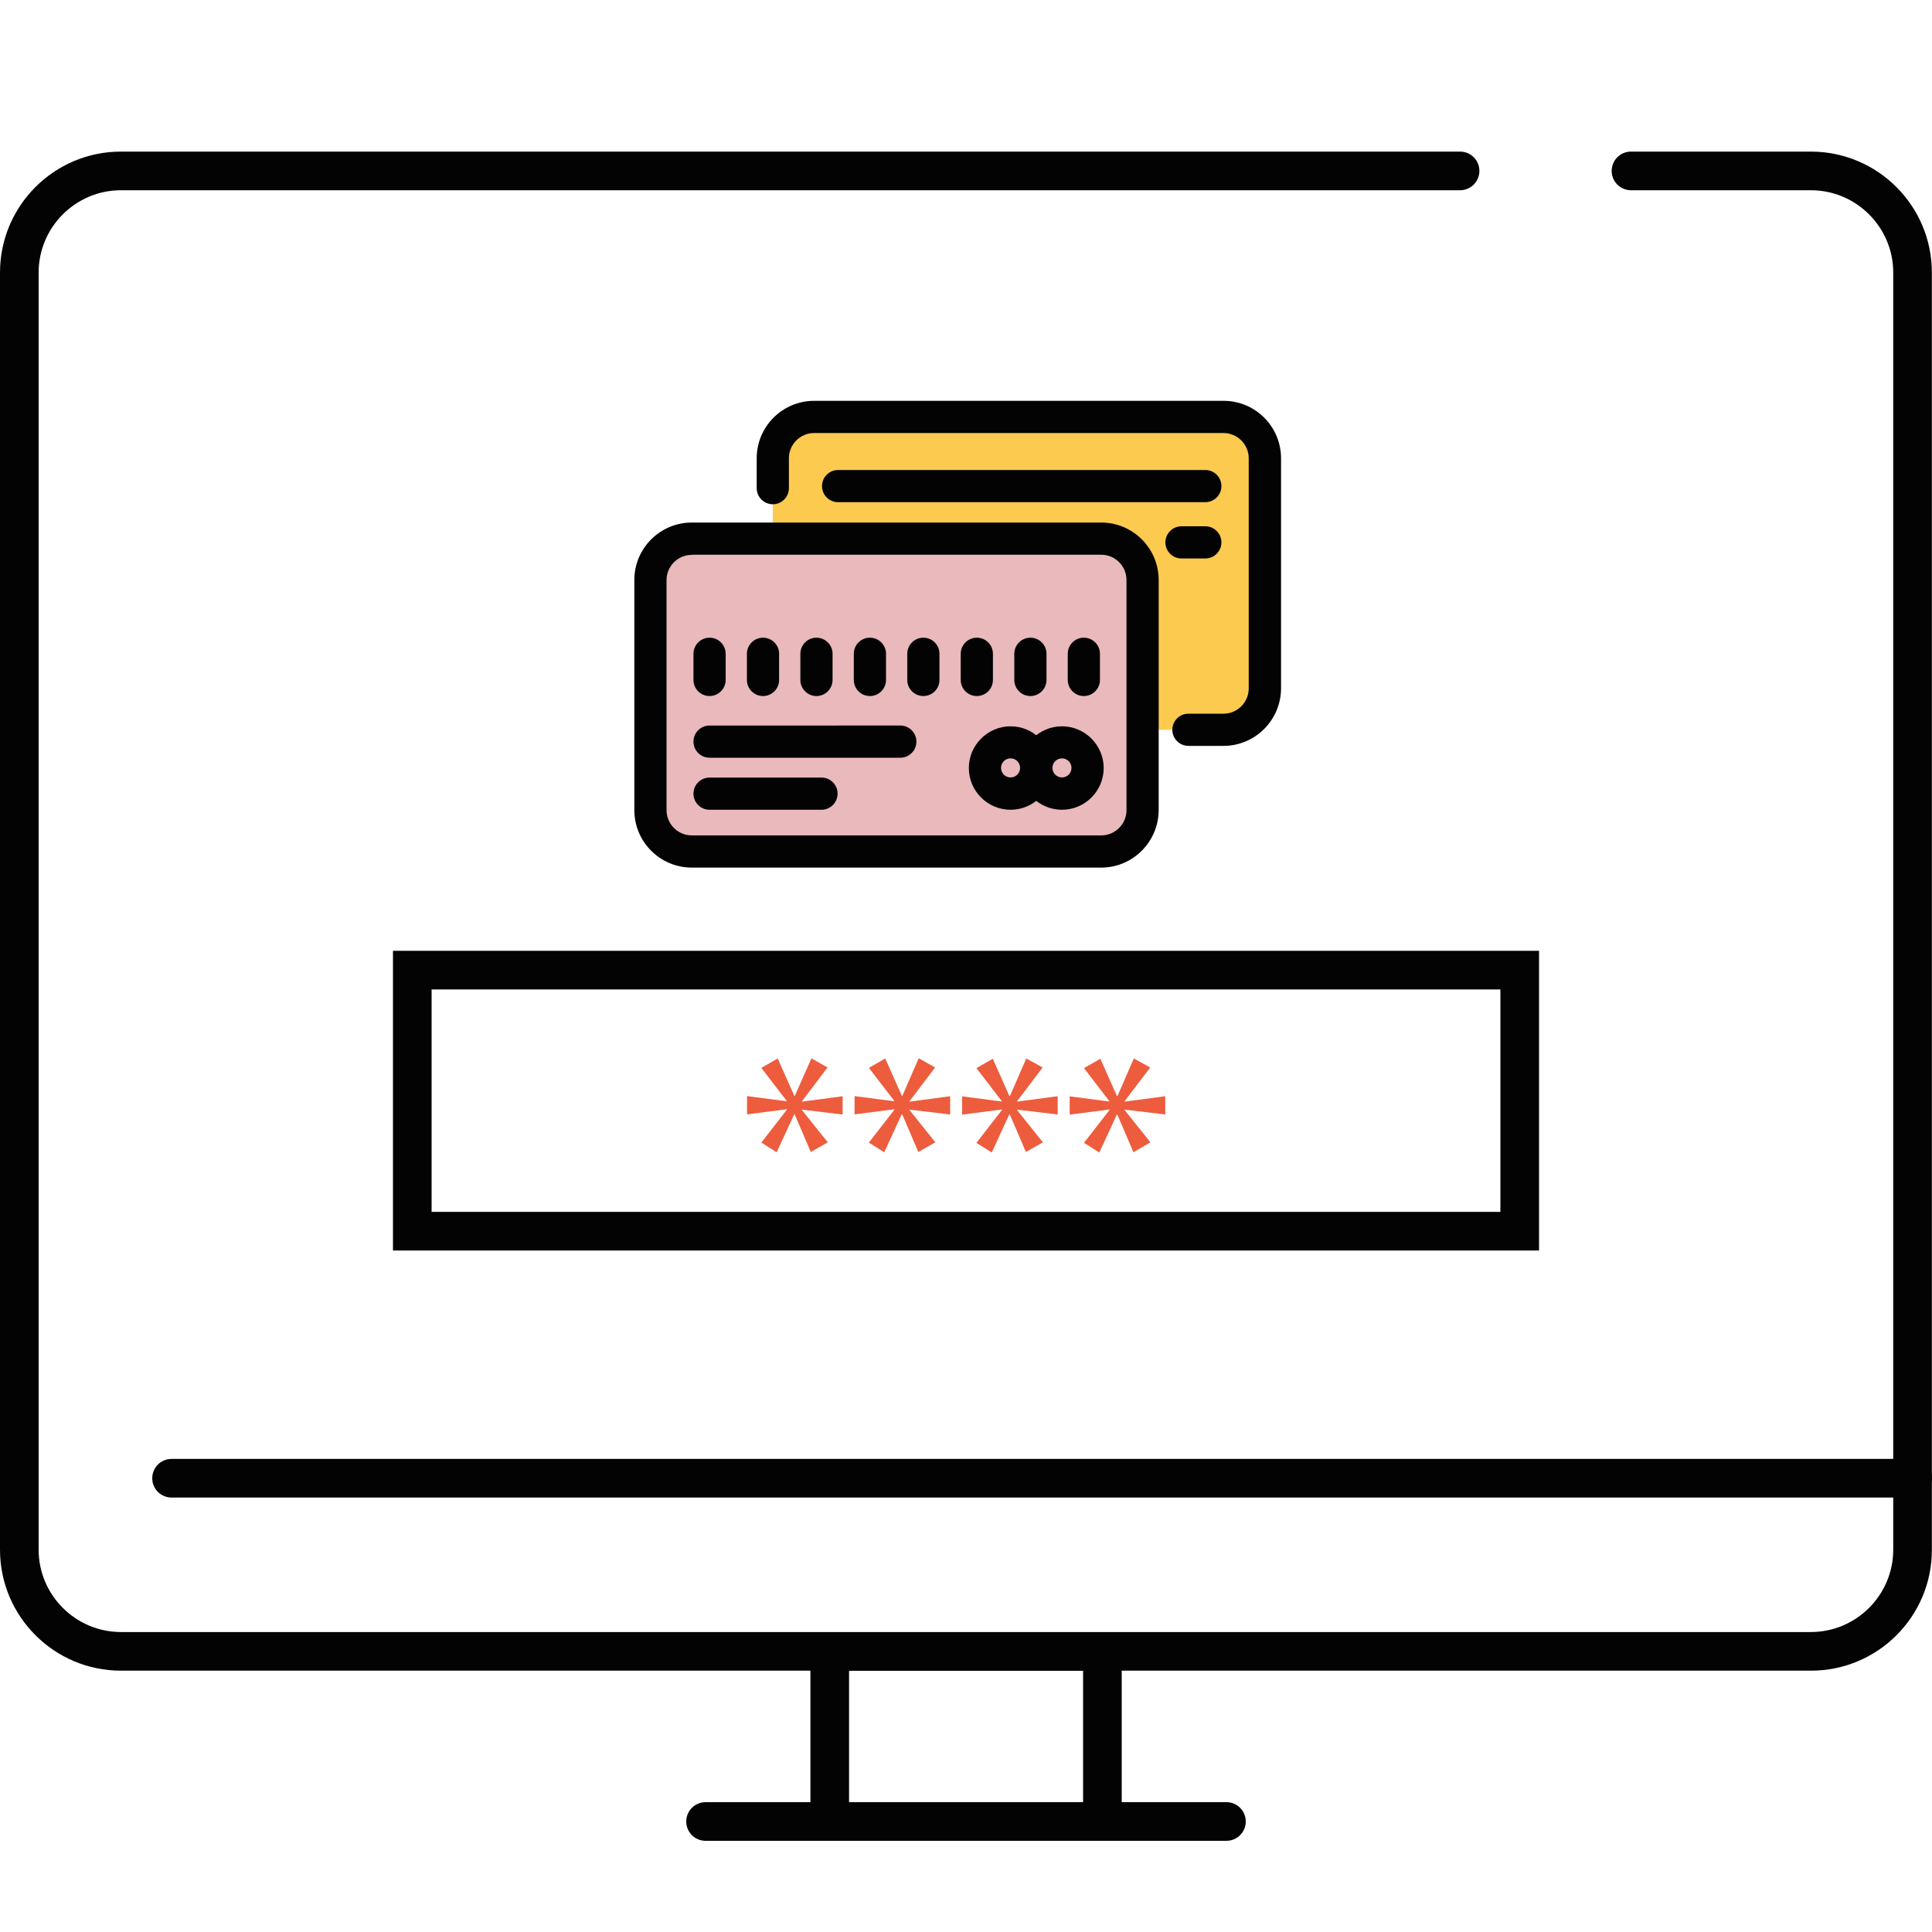<?xml version="1.0" encoding="utf-8"?>
<!-- Generator: Adobe Illustrator 28.0.0, SVG Export Plug-In . SVG Version: 6.00 Build 0)  -->
<svg version="1.1" id="Layer_1" xmlns="http://www.w3.org/2000/svg" xmlns:xlink="http://www.w3.org/1999/xlink" x="0px" y="0px"
	 viewBox="0 0 150 150" style="enable-background:new 0 0 150 150;" xml:space="preserve">
<style type="text/css">
	.st0{fill:#FDCA50;}
	.st1{fill:#030303;}
	.st2{fill:#ED5C3D;}
	.st3{fill:#377DBD;}
	.st4{fill:#76CDDF;}
	.st5{fill:#E9B9BC;}
	.st6{fill:#EAE9EB;}
	.st7{fill:#FFFFFF;}
	.st8{fill:#3E7DB9;}
</style>
<g>
	<path class="st0" d="M94.99,56.66H63.21c-1.77,0-3.21-1.44-3.21-3.21V35.58c0-1.77,1.44-3.21,3.21-3.21h31.79
		c1.77,0,3.21,1.44,3.21,3.21v17.87C98.2,55.23,96.76,56.66,94.99,56.66z"/>
</g>
<g>
	<path class="st1" d="M140.61,129.71H9.39c-5.18,0-9.39-4.21-9.39-9.39V21.16c0-5.18,4.21-9.39,9.39-9.39h103.97
		c0.83,0,1.5,0.67,1.5,1.5s-0.67,1.5-1.5,1.5H9.39C5.87,14.77,3,17.64,3,21.16v99.16c0,3.52,2.87,6.39,6.39,6.39h131.21
		c3.52,0,6.39-2.87,6.39-6.39V21.16c0-3.52-2.87-6.39-6.39-6.39h-13.97c-0.83,0-1.5-0.67-1.5-1.5s0.67-1.5,1.5-1.5h13.97
		c5.18,0,9.39,4.21,9.39,9.39v99.16C150,125.5,145.79,129.71,140.61,129.71z"/>
</g>
<g>
	<path class="st1" d="M148.5,116.27H13.32c-0.83,0-1.5-0.67-1.5-1.5s0.67-1.5,1.5-1.5H148.5c0.83,0,1.5,0.67,1.5,1.5
		S149.33,116.27,148.5,116.27z"/>
</g>
<g>
	<path class="st1" d="M119.49,97.09H30.51V73.82h88.98V97.09z M33.51,94.09h82.98V76.82H33.51V94.09z"/>
</g>
<g>
	<g>
		<path class="st2" d="M64.25,82.88l-1.98,2.61v0.04l3.15-0.42v1.42l-3.15-0.38v0.04l2,2.5l-1.32,0.75l-1.25-2.92h-0.04l-1.36,2.94
			l-1.19-0.75l1.98-2.55v-0.04l-3.09,0.4v-1.42l3.07,0.4v-0.04l-1.96-2.55l1.27-0.73l1.29,2.9h0.04L63,82.17L64.25,82.88z"/>
	</g>
	<g>
		<path class="st2" d="M72.6,82.88l-1.98,2.61v0.04l3.15-0.42v1.42l-3.15-0.38v0.04l2,2.5l-1.32,0.75l-1.25-2.92h-0.04l-1.36,2.94
			l-1.19-0.75l1.98-2.55v-0.04l-3.09,0.4v-1.42l3.07,0.4v-0.04l-1.96-2.55l1.27-0.73l1.29,2.9h0.04l1.27-2.92L72.6,82.88z"/>
	</g>
	<g>
		<path class="st2" d="M80.95,82.88l-1.98,2.61v0.04l3.15-0.42v1.42l-3.15-0.38v0.04l2,2.5l-1.32,0.75l-1.25-2.92h-0.04L77,89.48
			l-1.19-0.75l1.98-2.55v-0.04l-3.09,0.4v-1.42l3.07,0.4v-0.04l-1.96-2.55l1.27-0.73l1.29,2.9h0.04l1.27-2.92L80.95,82.88z"/>
	</g>
	<g>
		<path class="st2" d="M89.3,82.88l-1.98,2.61v0.04l3.15-0.42v1.42l-3.15-0.38v0.04l2,2.5L88,89.46l-1.25-2.92h-0.04l-1.36,2.94
			l-1.19-0.75l1.98-2.55v-0.04l-3.09,0.4v-1.42l3.07,0.4v-0.04l-1.96-2.55l1.27-0.73l1.29,2.9h0.04l1.27-2.92L89.3,82.88z"/>
	</g>
</g>
<g>
	<path class="st1" d="M94.99,57.91h-2.72c-0.69,0-1.25-0.56-1.25-1.25s0.56-1.25,1.25-1.25h2.72c1.08,0,1.96-0.88,1.96-1.96V35.58
		c0-1.08-0.88-1.96-1.96-1.96H63.21c-1.08,0-1.96,0.88-1.96,1.96v2.32c0,0.69-0.56,1.25-1.25,1.25s-1.25-0.56-1.25-1.25v-2.32
		c0-2.46,2-4.46,4.46-4.46h31.79c2.46,0,4.46,2,4.46,4.46v17.87C99.45,55.91,97.45,57.91,94.99,57.91z"/>
</g>
<g>
	<path class="st5" d="M85.5,66.11H53.71c-1.77,0-3.21-1.44-3.21-3.21V45.03c0-1.77,1.44-3.21,3.21-3.21H85.5
		c1.77,0,3.21,1.44,3.21,3.21V62.9C88.7,64.68,87.27,66.11,85.5,66.11z"/>
	<path class="st1" d="M85.5,67.36H53.71c-2.46,0-4.46-2-4.46-4.46V45.03c0-2.46,2-4.46,4.46-4.46H85.5c2.46,0,4.46,2,4.46,4.46V62.9
		C89.95,65.36,87.95,67.36,85.5,67.36z M53.71,43.08c-1.08,0-1.96,0.88-1.96,1.96V62.9c0,1.08,0.88,1.96,1.96,1.96H85.5
		c1.08,0,1.96-0.88,1.96-1.96V45.03c0-1.08-0.88-1.96-1.96-1.96H53.71z"/>
</g>
<g>
	<path class="st1" d="M69.9,58.83H55.09c-0.69,0-1.25-0.56-1.25-1.25s0.56-1.25,1.25-1.25H69.9c0.69,0,1.25,0.56,1.25,1.25
		S70.59,58.83,69.9,58.83z"/>
</g>
<g>
	<path class="st1" d="M63.78,62.87h-8.69c-0.69,0-1.25-0.56-1.25-1.25s0.56-1.25,1.25-1.25h8.69c0.69,0,1.25,0.56,1.25,1.25
		S64.47,62.87,63.78,62.87z"/>
</g>
<g>
	<path class="st1" d="M93.58,43.36h-1.85c-0.69,0-1.25-0.56-1.25-1.25s0.56-1.25,1.25-1.25h1.85c0.69,0,1.25,0.56,1.25,1.25
		S94.27,43.36,93.58,43.36z"/>
</g>
<g>
	<path class="st1" d="M93.58,38.99H65.07c-0.69,0-1.25-0.56-1.25-1.25s0.56-1.25,1.25-1.25h28.51c0.69,0,1.25,0.56,1.25,1.25
		S94.27,38.99,93.58,38.99z"/>
</g>
<g>
	<path class="st1" d="M55.09,54.04c-0.69,0-1.25-0.56-1.25-1.25v-2.03c0-0.69,0.56-1.25,1.25-1.25s1.25,0.56,1.25,1.25v2.03
		C56.34,53.48,55.78,54.04,55.09,54.04z"/>
</g>
<g>
	<path class="st1" d="M59.24,54.04c-0.69,0-1.25-0.56-1.25-1.25v-2.03c0-0.69,0.56-1.25,1.25-1.25s1.25,0.56,1.25,1.25v2.03
		C60.49,53.48,59.93,54.04,59.24,54.04z"/>
</g>
<g>
	<path class="st1" d="M63.39,54.04c-0.69,0-1.25-0.56-1.25-1.25v-2.03c0-0.69,0.56-1.25,1.25-1.25s1.25,0.56,1.25,1.25v2.03
		C64.64,53.48,64.08,54.04,63.39,54.04z"/>
</g>
<g>
	<path class="st1" d="M67.54,54.04c-0.69,0-1.25-0.56-1.25-1.25v-2.03c0-0.69,0.56-1.25,1.25-1.25s1.25,0.56,1.25,1.25v2.03
		C68.79,53.48,68.23,54.04,67.54,54.04z"/>
</g>
<g>
	<path class="st1" d="M71.69,54.04c-0.69,0-1.25-0.56-1.25-1.25v-2.03c0-0.69,0.56-1.25,1.25-1.25s1.25,0.56,1.25,1.25v2.03
		C72.94,53.48,72.38,54.04,71.69,54.04z"/>
</g>
<g>
	<path class="st1" d="M75.84,54.04c-0.69,0-1.25-0.56-1.25-1.25v-2.03c0-0.69,0.56-1.25,1.25-1.25s1.25,0.56,1.25,1.25v2.03
		C77.09,53.48,76.54,54.04,75.84,54.04z"/>
</g>
<g>
	<path class="st1" d="M80,54.04c-0.69,0-1.25-0.56-1.25-1.25v-2.03c0-0.69,0.56-1.25,1.25-1.25s1.25,0.56,1.25,1.25v2.03
		C81.25,53.48,80.69,54.04,80,54.04z"/>
</g>
<g>
	<path class="st1" d="M84.15,54.04c-0.69,0-1.25-0.56-1.25-1.25v-2.03c0-0.69,0.56-1.25,1.25-1.25s1.25,0.56,1.25,1.25v2.03
		C85.4,53.48,84.84,54.04,84.15,54.04z"/>
</g>
<g>
	<path class="st1" d="M78.46,62.87c-1.79,0-3.24-1.46-3.24-3.24s1.46-3.24,3.24-3.24s3.24,1.46,3.24,3.24S80.25,62.87,78.46,62.87z
		 M78.46,58.88c-0.41,0-0.74,0.33-0.74,0.74s0.33,0.74,0.74,0.74s0.74-0.33,0.74-0.74S78.87,58.88,78.46,58.88z"/>
</g>
<g>
	<path class="st1" d="M82.45,62.87c-1.79,0-3.24-1.46-3.24-3.24s1.46-3.24,3.24-3.24s3.24,1.46,3.24,3.24S84.24,62.87,82.45,62.87z
		 M82.45,58.88c-0.41,0-0.74,0.33-0.74,0.74s0.33,0.74,0.74,0.74s0.74-0.33,0.74-0.74S82.86,58.88,82.45,58.88z"/>
</g>
<g>
	<path class="st1" d="M85.58,142.92H64.42c-0.83,0-1.5-0.67-1.5-1.5v-13.2c0-0.83,0.67-1.5,1.5-1.5h21.17c0.83,0,1.5,0.67,1.5,1.5
		v13.2C87.08,142.25,86.41,142.92,85.58,142.92z M65.92,139.92h18.17v-10.2H65.92V139.92z"/>
</g>
<g>
	<path class="st1" d="M95.22,142.92H54.78c-0.83,0-1.5-0.67-1.5-1.5s0.67-1.5,1.5-1.5h40.44c0.83,0,1.5,0.67,1.5,1.5
		S96.05,142.92,95.22,142.92z"/>
</g>
</svg>
